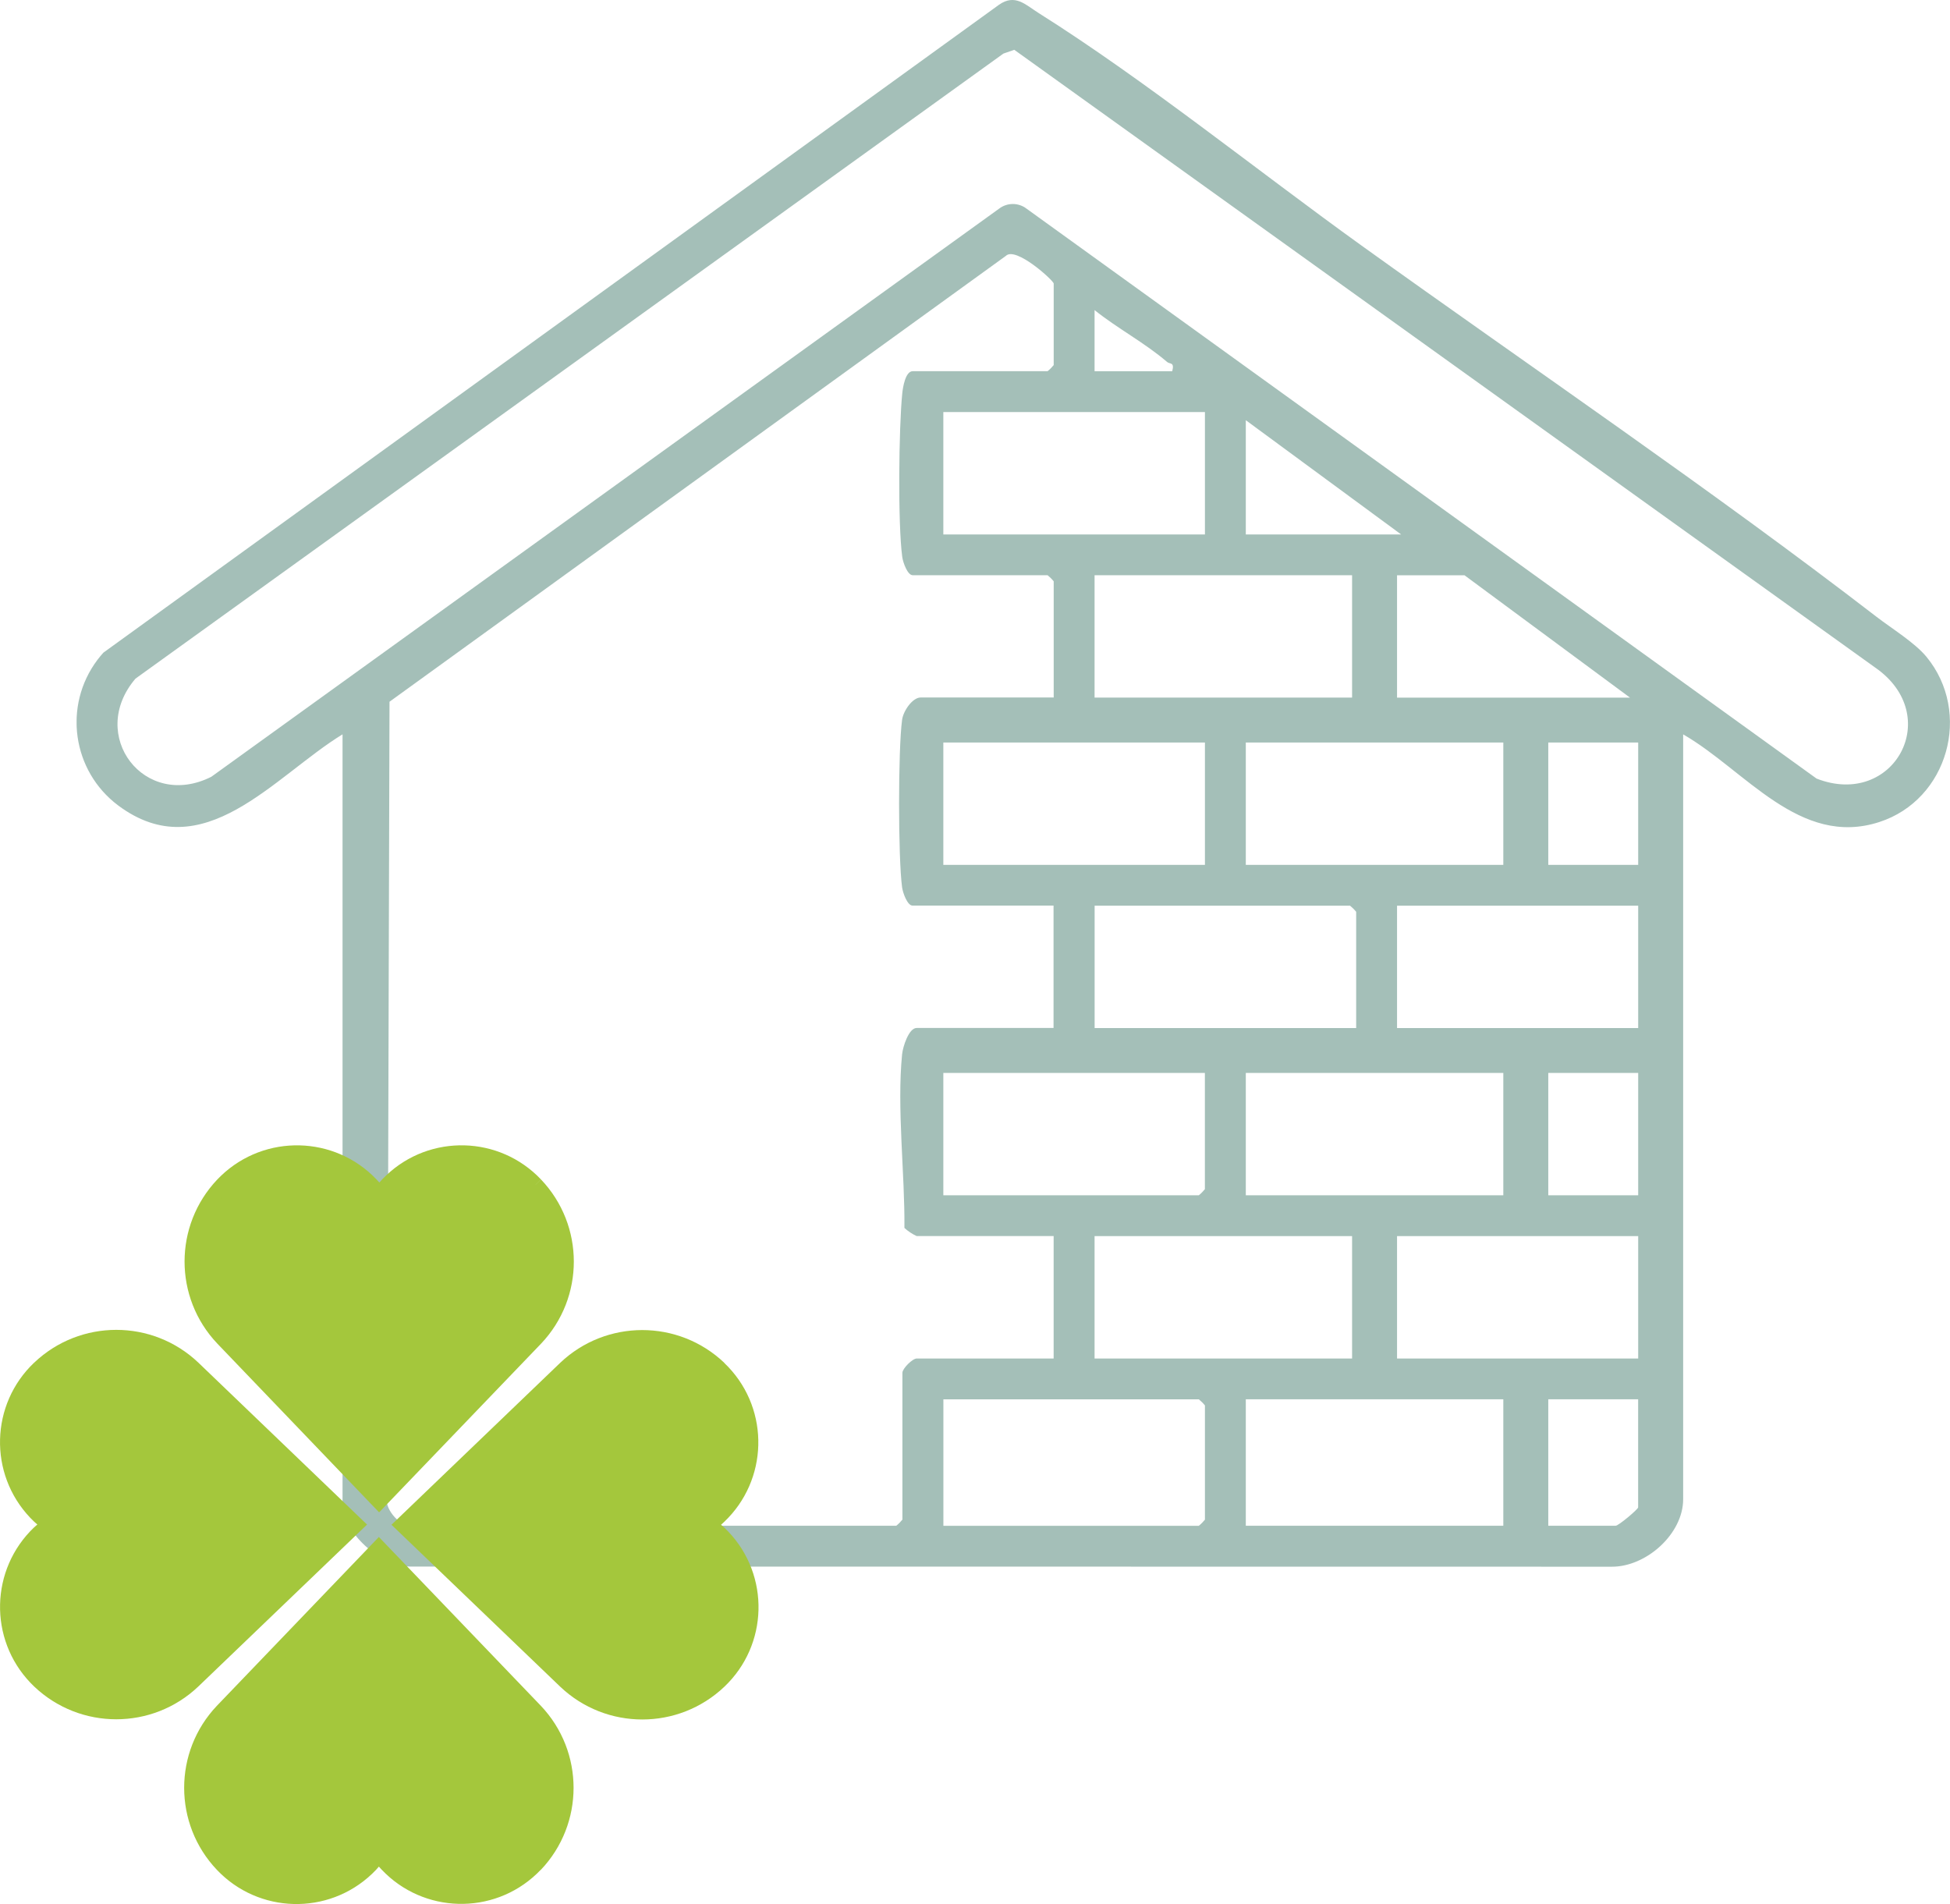 <svg xmlns="http://www.w3.org/2000/svg" xmlns:xlink="http://www.w3.org/1999/xlink" id="Ebene_1" data-name="Ebene 1" viewBox="0 0 386.43 377.31"><defs><style>      .cls-1 {        fill: none;      }      .cls-2 {        fill: #a4bfb8;      }      .cls-3 {        fill: #a4c73c;      }      .cls-4 {        clip-path: url(#clippath);      }    </style><clipPath id="clippath"><rect class="cls-1" x="15.18" width="371.25" height="310.47"></rect></clipPath></defs><g id="Gruppe_975" data-name="Gruppe 975"><g id="Gruppe_973" data-name="Gruppe 973"><g class="cls-4"><g id="Gruppe_972" data-name="Gruppe 972"><path id="Pfad_1960" data-name="Pfad 1960" class="cls-2" d="M333.55,145.52v151.58c0,6.86-7.3,13.4-14.14,13.37l-238.17-.03c-5.85-.07-13.36-6.74-13.36-12.53v-152.39c-13.54,8.29-27.64,26.67-44.48,14.08-9.1-6.83-10.93-19.75-4.09-28.84.37-.49.76-.96,1.17-1.42L197.99.93c3.19-2.22,5.24.02,7.83,1.65,21.08,13.27,43.43,31.3,63.99,46.08,33.68,24.19,69.34,48.37,102.06,73.57,3.01,2.32,7.57,5.11,9.89,7.92,9.1,11.05,4.29,28.33-9.34,32.75-15.79,5.12-26.63-10.35-38.87-17.37M26.85,134.48c-9.6,11.24,1.8,26.12,15.03,19.45L197.99,41.35c1.61-1.23,3.84-1.23,5.44,0l156.56,112.94c15.32,5.98,25.39-12.52,11.56-22.04L201,9.87l-2.16.75L26.85,134.48ZM208.81,138.24v-23.04c-.36-.45-.77-.85-1.21-1.21h-26.73c-1.03,0-1.92-2.53-2.07-3.6-.89-6.58-.69-25.58,0-32.43.12-1.2.62-4.4,2.07-4.4h26.73c.45-.36.85-.77,1.21-1.21v-16.16c0-.57-7.53-7.44-9.48-5.48l-122.14,88.35-.45,157.26c-.83,2.5,2.4,6.03,4.49,6.03h96.39c.45-.36.85-.77,1.21-1.21v-29.1c0-.84,1.99-2.83,2.84-2.83h27.13v-24.26h-27.14c-.89-.41-1.71-.95-2.43-1.62.1-10.73-1.52-23.78-.46-34.41.15-1.5,1.33-5.21,2.88-5.21h27.13v-24.25h-27.94c-1.03,0-1.92-2.53-2.07-3.6-.8-5.9-.8-27.35,0-33.23.24-1.75,2.05-4.41,3.68-4.41h26.32ZM216.91,61.44v12.13h15.39c.49-1.89-.45-1.35-1.03-1.85-4.38-3.77-9.84-6.64-14.36-10.27M238.78,81.66h-51.84v24.25h51.84v-24.25ZM277.66,105.91l-30.78-22.64v22.64h30.78ZM267.94,113.99h-51.03v24.25h51.03v-24.25ZM323.02,138.25l-32.8-24.25h-13.37v24.25h46.17ZM238.78,147.14h-51.84v24.25h51.84v-24.25ZM297.91,147.14h-51.03v24.25h51.03v-24.25ZM324.64,147.14h-17.82v24.25h17.82v-24.25ZM268.75,203.73v-23.04c-.36-.45-.77-.85-1.21-1.21h-50.62v24.25h51.84ZM324.64,179.48h-47.79v24.25h47.79v-24.25ZM238.78,212.62h-51.84v24.25h50.62c.45-.36.85-.77,1.21-1.21v-23.04ZM297.91,212.62h-51.03v24.25h51.03v-24.25ZM324.64,212.62h-17.82v24.25h17.82v-24.25ZM267.94,244.96h-51.03v24.25h51.03v-24.25ZM324.64,244.96h-47.79v24.25h47.79v-24.25ZM186.94,302.36h50.63c.45-.36.85-.77,1.21-1.21v-22.64c-.36-.45-.77-.85-1.21-1.21h-50.62v25.06ZM297.91,277.29h-51.03v25.06h51.03v-25.06ZM324.64,277.29h-17.82v25.06h13.36c.56,0,4.45-3.27,4.45-3.64v-21.42Z"></path></g></g></g><g id="Gruppe_974" data-name="Gruppe 974"><g id="Ebene_1-2" data-name="Ebene 1-2"><path id="Pfad_13" data-name="Pfad 13" class="cls-3" d="M7.85,271.14c-8.09,7.68-8.42,20.47-.74,28.56.24.25.48.5.74.74.63.61,1.31,1.17,2.02,1.68-.71.51-1.39,1.08-2.02,1.68-8.09,7.68-8.42,20.47-.74,28.56.24.25.48.5.74.74,8.51,8.08,21.86,8.08,30.37,0l32.29-30.98-32.29-30.98c-8.51-8.08-21.86-8.08-30.37,0"></path><path id="Pfad_14" data-name="Pfad 14" class="cls-3" d="M7.85,271.14l-1.08-1.11c-8.7,8.26-9.06,22.02-.8,30.72.26.27.52.54.8.8h0c.69.65,1.42,1.26,2.19,1.82l.91-1.25-.94-1.25c-.77.56-1.5,1.17-2.19,1.82h0c-8.69,8.3-9.01,22.08-.71,30.78.24.25.49.5.74.74,9.11,8.66,23.42,8.66,32.53,0h0l33.44-32.09-33.43-32.09h0c-9.11-8.66-23.42-8.66-32.53,0l1.07,1.11,1.08,1.11c7.91-7.5,20.31-7.5,28.22,0h0l31.11,29.83-31.11,29.83h0c-7.91,7.5-20.31,7.5-28.22,0-7.48-7.08-7.8-18.88-.72-26.35.23-.25.47-.49.72-.72h0c.59-.56,1.22-1.08,1.89-1.55l1.68-1.25-1.68-1.25c-.65-.48-1.26-1-1.85-1.55h0c-7.47-7.06-7.8-18.83-.74-26.29.24-.26.49-.5.74-.74l-1.08-1.11-.03.03Z"></path><path id="Pfad_15" data-name="Pfad 15" class="cls-3" d="M142.47,271.14c8.09,7.68,8.42,20.47.74,28.56-.24.25-.48.5-.74.74-.63.61-1.31,1.17-2.02,1.68.71.51,1.39,1.08,2.02,1.68,8.09,7.68,8.42,20.47.74,28.56-.24.25-.48.5-.74.74-8.51,8.08-21.86,8.08-30.37,0l-32.29-30.98,32.29-30.98c8.51-8.08,21.86-8.08,30.37,0"></path><path id="Pfad_16" data-name="Pfad 16" class="cls-3" d="M142.47,271.14l-1.08,1.11c7.48,7.08,7.8,18.87.72,26.35-.23.25-.48.49-.72.72-.58.57-1.21,1.09-1.89,1.55l-1.68,1.25,1.68,1.25c.66.48,1.29,1,1.89,1.55h0c7.48,7.08,7.8,18.88.72,26.35-.23.25-.47.49-.72.72-7.91,7.5-20.31,7.5-28.22,0l-31.11-29.87,31.11-29.83h0c7.91-7.5,20.31-7.5,28.22,0l1.08-1.11,1.07-1.11c-9.11-8.66-23.42-8.66-32.53,0h0l-33.43,32.09,33.44,32.09h0c9.11,8.66,23.42,8.66,32.53,0,8.7-8.26,9.06-22.02.79-30.72-.26-.27-.52-.54-.8-.8h0c-.69-.65-1.42-1.26-2.19-1.82l-.94,1.25.91,1.25c.77-.56,1.5-1.16,2.19-1.82,8.7-8.26,9.06-22.02.8-30.72-.26-.27-.52-.54-.8-.8l-1.07,1.11.03-.03Z"></path><path id="Pfad_17" data-name="Pfad 17" class="cls-3" d="M106.1,234.81c-7.66-8.08-20.43-8.42-28.51-.75-.26.24-.51.5-.75.75-.61.63-1.17,1.31-1.68,2.02-.51-.71-1.08-1.39-1.68-2.02-7.68-8.09-20.47-8.42-28.56-.74-.25.24-.5.48-.74.74-8.08,8.51-8.08,21.86,0,30.37l30.98,32.29,30.98-32.29c8.08-8.51,8.08-21.86,0-30.37"></path><path id="Pfad_18" data-name="Pfad 18" class="cls-3" d="M106.1,234.81l1.11-1.08c-8.24-8.69-21.98-9.06-30.67-.81-.97.92-1.85,1.92-2.63,3l1.25.91,1.25-.94c-.56-.77-1.16-1.5-1.82-2.19h0c-8.3-8.69-22.08-9.01-30.78-.71-.25.24-.5.49-.74.74-8.66,9.11-8.66,23.42,0,32.53h0l32.06,33.44,32.09-33.43h0c8.66-9.11,8.66-23.42,0-32.53l-1.11,1.07-1.11,1.08c7.5,7.91,7.5,20.31,0,28.22h0l-29.83,31.11-29.83-31.11h0c-7.5-7.91-7.5-20.31,0-28.22,7.08-7.48,18.87-7.8,26.35-.72.25.23.49.48.72.72h0c.56.59,1.08,1.22,1.55,1.89l1.25,1.68,1.25-1.68c.48-.66,1-1.29,1.55-1.89,7.08-7.48,18.87-7.8,26.35-.72.25.23.49.48.72.72l1.11-1.08h-.07Z"></path><path id="Pfad_19" data-name="Pfad 19" class="cls-3" d="M106.1,369.43c-7.66,8.08-20.43,8.42-28.51.75-.26-.24-.51-.5-.75-.75-.61-.63-1.17-1.31-1.68-2.02-.51.71-1.08,1.39-1.68,2.02-7.68,8.09-20.47,8.42-28.56.74-.25-.24-.5-.48-.74-.74-8.08-8.51-8.08-21.86,0-30.37l30.98-32.29,30.98,32.29c8.08,8.51,8.08,21.86,0,30.37"></path><path id="Pfad_20" data-name="Pfad 20" class="cls-3" d="M106.1,369.43l-1.11-1.08c-7.08,7.48-18.88,7.8-26.35.72-.25-.23-.49-.47-.72-.72-.57-.58-1.09-1.21-1.55-1.89l-1.25-1.68-1.25,1.68c-.48.66-1,1.29-1.55,1.89h0c-7.08,7.48-18.88,7.8-26.35.72-.25-.23-.49-.47-.72-.72-7.5-7.91-7.5-20.31,0-28.22h0l29.83-31.11,29.87,31.15h0c7.5,7.91,7.5,20.31,0,28.22l1.11,1.08,1.11,1.08c8.66-9.11,8.66-23.42,0-32.53l-32.09-33.44-32.09,33.44h0c-8.66,9.11-8.66,23.42,0,32.53,8.26,8.7,22.02,9.06,30.72.8.27-.26.54-.52.8-.8h0c.65-.69,1.26-1.42,1.82-2.19l-1.25-.94-1.25.91c.56.77,1.16,1.5,1.82,2.19,8.26,8.7,22.02,9.06,30.72.8.27-.26.54-.52.8-.8l-1.11-1.08h.03Z"></path></g></g></g></svg>